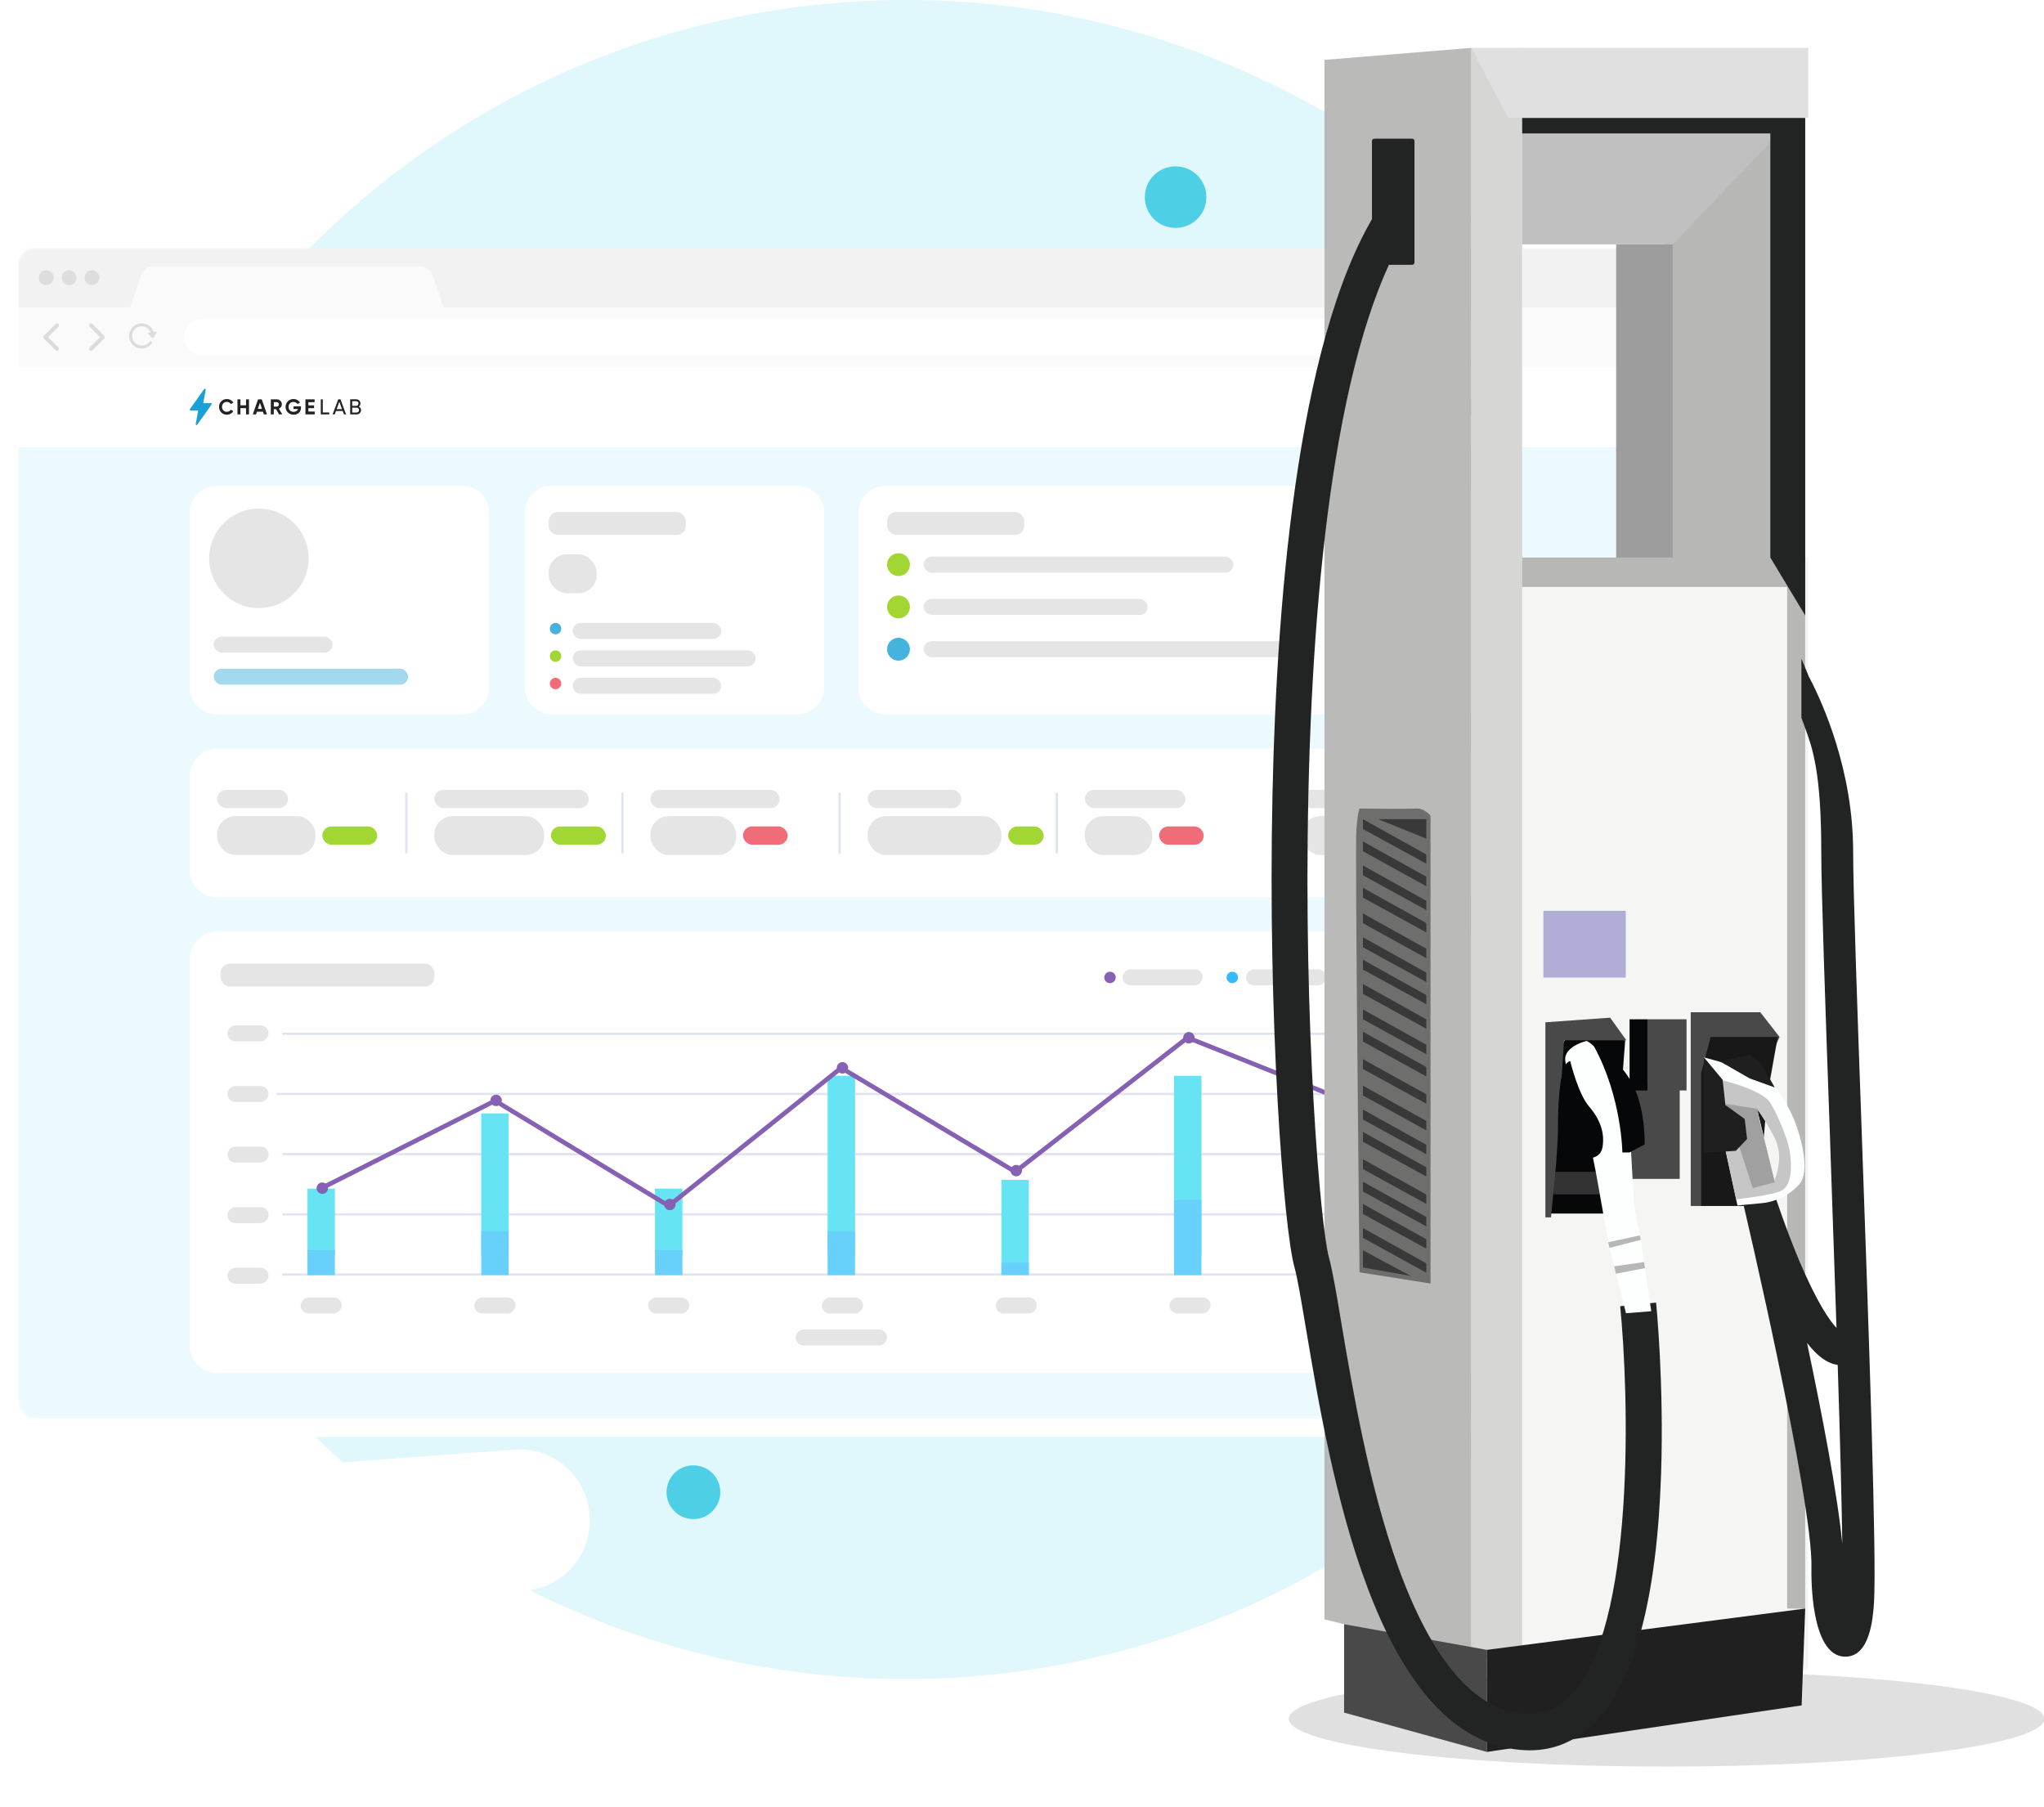 <svg fill="none" height="793" viewBox="0 0 897 793" width="897" xmlns="http://www.w3.org/2000/svg" xmlns:xlink="http://www.w3.org/1999/xlink"><filter id="a" color-interpolation-filters="sRGB" filterUnits="userSpaceOnUse" height="521.73" width="730.302" x="0" y="108.8"><feFlood flood-opacity="0" result="BackgroundImageFix"/><feColorMatrix in="SourceAlpha" type="matrix" values="0 0 0 0 0 0 0 0 0 0 0 0 0 0 0 0 0 0 127 0"/><feOffset dx="-8" dy="8"/><feColorMatrix type="matrix" values="0 0 0 0 0.878 0 0 0 0 0.878 0 0 0 0 0.878 0 0 0 1 0"/><feBlend in2="BackgroundImageFix" mode="normal" result="effect1_dropShadow"/><feBlend in="SourceGraphic" in2="effect1_dropShadow" mode="normal" result="shape"/></filter><clipPath id="b"><path d="m83.253 170.508h75.201v16.054h-75.201z"/></clipPath><clipPath id="c"><path d="m558 21h339.179v754.2h-339.179z"/></clipPath><mask id="d" height="515" maskUnits="userSpaceOnUse" width="723" x="8" y="108"><rect fill="#fff" height="513.73" rx="8" width="722.433" x="8" y="108.8"/></mask><mask height="755" maskUnits="userSpaceOnUse" width="332" x="535" y="38"><path d="m535.702 38h331.298v754.323h-331.298z" fill="#c4c4c4"/></mask><path d="m764.099 333.911c-6.2-66.4-29.8-127.2-65.9-178.1l-41.1 3c-16.9 1.2-31.7-11.5-32.9-28.4v-.7c-1.1-15.1 8.9-28.4 23-32-72.3-66.7-171-104.5-276.9-96.7-148 10.9-269.1 107.8-318 238.2l53-3.9c16.9-1.2 31.7 11.5 32.9 28.4v.7c1.2 16.9-11.5 31.7-28.4 32.9l-75 5.5c-5.4 29.9-7.1 60.9-4.8 92.6 7.2 98.4 52.5 184.9 120.4 246.3l75.4-5.6c16.9-1.2 31.7 11.5 32.9 28.4v.7c1.2 16.2-10.4 30.4-26.3 32.6 57.5 28.8 123.2 43 192 38 143.3-10.6 261.5-101.8 313.2-226l-54.3 4c-16.9 1.2-31.7-11.5-32.9-28.4v-.7c-1.2-16.9 11.5-31.7 28.4-32.9l78.8-5.8c5.2-24 7.9-48.9 8.2-74.2-.1.1-1-30.5-1.7-37.9z" fill="#e0f7fb"/><g fill="#4dcfe6"><path d="m529.399 86.511c0 7.5-6 13.5-13.5 13.5s-13.5-6-13.5-13.5 6-13.5 13.5-13.5 13.5 6 13.5 13.5z"/><path d="m305.299 126.311c0 9.1-7.3 16.4-16.4 16.4s-16.4-7.3-16.4-16.4 7.3-16.4 16.4-16.4c9 0 16.4 7.3 16.4 16.4z"/><path d="m316.099 654.811c0 6.5-5.3 11.8-11.8 11.8s-11.8-5.3-11.8-11.8 5.3-11.8 11.8-11.8c6.6.1 11.8 5.3 11.8 11.8z"/></g><g filter="url(#a)"><rect fill="#fff" height="513.73" rx="8" width="722.302" x="8" y="108.8"/></g><g mask="url(#d)"><path d="m8 160.976h722.433v461.554h-722.433z" fill="#ecfaff"/><path clip-rule="evenodd" d="m730.433 160.976h-722.433v35.118h722.433z" fill="#fff" fill-rule="evenodd"/><circle cx="583.939" cy="178.535" fill="#e5e5e5" r="8.027"/><rect fill="#e5e5e5" height="7.024" rx="3.512" transform="matrix(-1 0 0 1 650.664 175.023)" width="54.684"/><g clip-path="url(#b)"><g fill="#222"><path d="m99.556 181.982c-.999 0-1.807-.339-2.453-1.002-.646-.663-.969-1.473-.969-2.445s.323-1.797.969-2.445c.646-.648 1.469-.986 2.453-.986.588 0 1.146.147 1.66.427.514.279.896.662 1.175 1.134l-1.117.648c-.161-.295-.396-.53-.705-.692-.293-.162-.646-.251-1.013-.251-.646 0-1.16.192-1.542.604-.397.412-.588.928-.588 1.561 0 .634.191 1.149.588 1.561.397.413.911.604 1.542.604.382 0 .72-.088 1.028-.25.294-.162.529-.398.69-.678l1.117.649c-.279.471-.676.854-1.175 1.134-.5.294-1.058.427-1.66.427z"/><path d="m107.972 175.236h1.292v6.613h-1.292v-2.739h-2.453v2.739h-1.307v-6.613h1.307v2.622h2.453z"/><path d="m115.771 181.849-.397-1.193h-2.629l-.397 1.193h-1.41l2.306-6.613h1.616l2.321 6.613zm-2.615-2.415h1.822l-.896-2.696z"/><path d="m122.483 181.849-1.336-2.297h-.999v2.297h-1.307v-6.613h2.644c.602 0 1.131.221 1.556.648.426.427.647.943.647 1.547 0 .412-.118.78-.353 1.134-.235.353-.543.604-.925.78l1.454 2.489zm-2.32-5.39v1.958h1.336c.25 0 .456-.103.632-.279.176-.192.264-.428.264-.693s-.088-.5-.264-.692c-.176-.191-.397-.28-.632-.28z"/><path d="m132.089 178.3v.515c0 .943-.293 1.709-.896 2.298-.602.589-1.38.869-2.335.869-1.013 0-1.865-.339-2.526-1.002-.676-.663-1.014-1.473-1.014-2.43 0-.972.338-1.782.999-2.445s1.484-1.001 2.468-1.001c.617 0 1.175.147 1.689.427.514.279.896.662 1.189 1.119l-1.116.648c-.161-.265-.396-.486-.72-.663-.323-.162-.675-.25-1.057-.25-.632 0-1.146.206-1.542.618-.412.413-.602.928-.602 1.562 0 .633.205 1.134.616 1.546.412.413.955.604 1.631.604.499 0 .91-.118 1.248-.339s.558-.53.676-.913h-1.998v-1.149h3.305z"/><path d="m135.335 180.597h2.776v1.252h-4.068v-6.613h4.024v1.252h-2.732v1.399h2.497v1.223h-2.497z"/><path d="m141.651 181.01h2.849v.839h-3.716v-6.613h.867z"/><path d="m150.948 181.849-.544-1.487h-2.966l-.544 1.487h-.925l2.453-6.613h.998l2.453 6.613zm-3.217-2.297h2.365l-1.19-3.255z"/><path d="m157.454 178.417c.294.148.544.354.72.619s.264.574.264.928c0 .53-.176.972-.558 1.34-.367.354-.822.545-1.351.545h-2.849v-6.628h2.643c.515 0 .955.177 1.308.516.352.353.543.78.543 1.296.015.604-.235 1.046-.72 1.384zm-1.116-2.356h-1.762v2.018h1.762c.279 0 .514-.103.705-.295.191-.191.279-.442.279-.722 0-.279-.103-.515-.279-.721-.22-.177-.44-.28-.705-.28zm.191 4.963c.294 0 .544-.103.749-.309.191-.206.294-.457.294-.766 0-.294-.103-.545-.294-.751-.205-.206-.455-.309-.734-.309h-1.968v2.15z"/></g><path d="m92.551 176.901c-1.116 0-2.233 0-3.349 0 .162-.884.323-1.768.485-2.652.191-1.075.397-2.15.588-3.225 0 0 0 0 0-.015.073-.412-.411-.604-.661-.28-.441.604-.867 1.208-1.307 1.827-.881 1.237-1.762 2.474-2.644 3.711-.529.751-1.058 1.488-1.601 2.254-.162.235-.338.471-.514.721-.059.133-.147.251-.235.383-.162.221.059.545.308.545h3.349c-.162.884-.323 1.768-.485 2.651-.191 1.076-.397 2.151-.588 3.226v.015c-.073.412.411.604.661.28.441-.604.867-1.208 1.307-1.827l2.644-3.711c.529-.752 1.058-1.488 1.601-2.254.162-.235.338-.471.514-.722.088-.132.176-.25.264-.382.132-.236-.088-.545-.338-.545z" fill="#18a0d7"/></g><path clip-rule="evenodd" d="m388.741 213.152c-6.627 0-12 5.372-12 12v76.338c0 6.627 5.373 12 12 12h254.438c6.627 0 12-5.373 12-12v-76.338c0-6.628-5.373-12-12-12z" fill="#fff" fill-rule="evenodd"/><circle cx="394.3" cy="284.893" fill="#18a0d7" fill-opacity=".8" r="5.017"/><circle cx="394.3" cy="266.331" fill="#89cb00" fill-opacity=".8" r="5.017"/><circle cx="394.3" cy="247.768" fill="#89cb00" fill-opacity=".8" r="5.017"/><rect fill="#e5e5e5" height="10.034" rx="4" width="60.203" x="389.283" y="224.691"/><rect fill="#e5e5e5" height="7.024" rx="3.512" width="135.958" x="405.338" y="244.256"/><rect fill="#e5e5e5" height="7.024" rx="3.512" transform="matrix(-1 0 0 1 643.139 226.196)" width="35.118"/><rect fill="#e5e5e5" height="7.024" rx="3.512" width="98.331" x="405.338" y="262.819"/><rect fill="#e5e5e5" height="7.024" rx="3.512" width="170.574" x="405.338" y="281.381"/><path clip-rule="evenodd" d="m242.248 213.152c-6.627 0-12 5.372-12 12v76.338c0 6.627 5.373 12 12 12h107.443c6.627 0 12-5.373 12-12v-76.338c0-6.628-5.373-12-12-12z" fill="#fff" fill-rule="evenodd"/><rect fill="#e5e5e5" height="10.034" rx="4" width="60.203" x="240.783" y="224.691"/><rect fill="#e5e5e5" height="7.024" rx="3.512" width="65.22" x="251.319" y="273.354"/><rect fill="#e5e5e5" height="17.057" rx="8" width="21.071" x="240.783" y="243.253"/><rect fill="#e5e5e5" height="7.024" rx="3.512" width="80.27" x="251.319" y="285.395"/><rect fill="#e5e5e5" height="7.024" rx="3.512" width="65.22" x="251.319" y="297.436"/><circle cx="243.794" cy="275.863" fill="#18a0d7" fill-opacity=".8" r="2.508"/><circle cx="243.794" cy="287.903" fill="#89cb00" fill-opacity=".8" r="2.508"/><circle cx="243.794" cy="299.944" fill="#eb4856" fill-opacity=".8" r="2.508"/><path clip-rule="evenodd" d="m95.253 213.152c-6.627 0-12 5.372-12 12v76.338c0 6.627 5.373 12 12 12h107.443c6.627 0 12-5.373 12-12v-76.338c0-6.628-5.373-12-12-12z" fill="#fff" fill-rule="evenodd"/><rect fill="#18a0d7" fill-opacity=".4" height="7.024" rx="3.512" width="85.287" x="93.788" y="293.422"/><rect fill="#e5e5e5" height="7.024" rx="3.512" width="52.176" x="93.788" y="279.375"/><circle cx="113.606" cy="245.009" fill="#e5e5e5" r="21.823"/><path clip-rule="evenodd" d="m95.253 328.54c-6.627 0-12 5.373-12 12v41.22c0 6.627 5.373 12 12 12h547.926c6.627 0 12-5.373 12-12v-41.22c0-6.627-5.373-12-12-12z" fill="#fff" fill-rule="evenodd"/><rect fill="#89cb00" fill-opacity=".8" height="8.027" rx="4" width="24.081" x="141.448" y="362.655"/><rect fill="#e5e5e5" height="17.057" rx="8" width="43.145" x="95.293" y="358.14"/><rect fill="#e5e5e5" height="8.027" rx="4" width="31.105" x="95.293" y="346.601"/><rect fill="#89cb00" fill-opacity=".8" height="8.027" rx="4" width="24.081" x="241.786" y="362.655"/><rect fill="#e5e5e5" height="17.057" rx="8" width="48.162" x="190.614" y="358.14"/><rect fill="#e5e5e5" height="8.027" rx="4" width="67.728" x="190.614" y="346.601"/><rect fill="#89cb00" fill-opacity=".8" height="8.027" rx="4" width="15.552" x="442.463" y="362.655"/><rect fill="#e5e5e5" height="17.057" rx="8" width="58.698" x="380.755" y="358.14"/><rect fill="#e5e5e5" height="8.027" rx="4" width="41.139" x="380.755" y="346.601"/><rect fill="#89cb00" fill-opacity=".8" height="8.027" rx="4" width="20.068" x="598.487" y="362.655"/><rect fill="#e5e5e5" height="17.057" rx="8" width="24.081" x="571.396" y="358.14"/><rect fill="#e5e5e5" height="8.027" rx="4" width="48.664" x="571.397" y="346.601"/><rect fill="#eb4856" fill-opacity=".8" height="8.027" rx="4" width="19.566" x="326.07" y="362.655"/><rect fill="#e5e5e5" height="17.057" rx="8" width="37.627" x="285.434" y="358.14"/><rect fill="#e5e5e5" height="8.027" rx="4" width="56.691" x="285.434" y="346.601"/><rect fill="#eb4856" fill-opacity=".8" height="8.027" rx="4" width="19.566" x="508.686" y="362.655"/><rect fill="#e5e5e5" height="17.057" rx="8" width="29.6" x="476.076" y="358.14"/><rect fill="#e5e5e5" height="8.027" rx="4" width="44.149" x="476.076" y="346.601"/><path d="m178.323 348.357v25.607" stroke="#dfe4f0" stroke-linecap="square"/><path d="m273.142 348.372v25.578" stroke="#dfe4f0" stroke-linecap="square"/><path d="m368.464 348.372v25.578" stroke="#dfe4f0" stroke-linecap="square"/><path d="m463.784 348.372v25.578" stroke="#dfe4f0" stroke-linecap="square"/><path d="m559.105 348.372v25.578" stroke="#dfe4f0" stroke-linecap="square"/><path clip-rule="evenodd" d="m95.253 408.811c-6.627 0-12 5.372-12 12v169.652c0 6.627 5.373 12 12 12h547.926c6.627 0 12-5.373 12-12v-169.652c0-6.628-5.373-12-12-12z" fill="#fff" fill-rule="evenodd"/><path d="m124.392 532.869h489.648" stroke="#dfe4f0" stroke-linecap="square"/><path d="m124.392 506.462h489.648" stroke="#dfe4f0" stroke-linecap="square"/><path d="m121.883 480.055h489.649" stroke="#dfe4f0" stroke-linecap="square"/><path d="m124.392 453.648h489.648" stroke="#dfe4f0" stroke-linecap="square"/><path d="m124.392 559.276h489.648" stroke="#dfe4f0" stroke-linecap="square"/><g fill="#e5e5e5"><rect height="10.034" rx="4" width="93.816" x="96.799" y="422.858"/><rect height="7.024" rx="3.512" transform="matrix(-1 0 0 1 389.283 583.398)" width="40.135"/><rect height="7.024" rx="3.512" transform="matrix(-1 0 0 1 378.748 569.351)" width="18.061"/><rect height="7.024" rx="3.512" transform="matrix(-1 0 0 1 455.005 569.351)" width="18.061"/><rect height="7.024" rx="3.512" transform="matrix(-1 0 0 1 531.262 569.351)" width="18.061"/><rect height="7.024" rx="3.512" transform="matrix(-1 0 0 1 607.519 569.351)" width="18.061"/><rect height="7.024" rx="3.512" transform="matrix(-1 0 0 1 302.491 569.351)" width="18.061"/><rect height="7.024" rx="3.512" transform="matrix(-1 0 0 1 226.234 569.351)" width="18.061"/><rect height="7.024" rx="3.512" transform="matrix(-1 0 0 1 149.978 569.351)" width="18.061"/><rect height="7.024" rx="3.512" transform="matrix(-1 0 0 1 117.869 556.307)" width="18.061"/><rect height="7.024" rx="3.512" transform="matrix(-1 0 0 1 117.869 529.718)" width="18.061"/><rect height="7.024" rx="3.512" transform="matrix(-1 0 0 1 117.869 503.128)" width="18.061"/><rect height="7.024" rx="3.512" transform="matrix(-1 0 0 1 117.869 476.539)" width="18.061"/><rect height="7.024" rx="3.512" transform="matrix(-1 0 0 1 117.869 449.949)" width="18.061"/><rect height="7.024" rx="3.512" transform="matrix(-1 0 0 1 639.124 556.307)" width="18.061"/><rect height="7.024" rx="3.512" transform="matrix(-1 0 0 1 639.124 529.718)" width="18.061"/><rect height="7.024" rx="3.512" transform="matrix(-1 0 0 1 639.124 503.128)" width="18.061"/><rect height="7.024" rx="3.512" transform="matrix(-1 0 0 1 639.124 476.539)" width="18.061"/><rect height="7.024" rx="3.512" transform="matrix(-1 0 0 1 639.124 449.949)" width="18.061"/></g><path clip-rule="evenodd" d="m293.461 532.044c1.385 0 2.508-1.232 2.508-2.751s-1.123-2.751-2.508-2.751c-1.386 0-2.509 1.232-2.509 2.751s1.123 2.751 2.509 2.751z" fill="#7ed321" fill-rule="evenodd"/><path clip-rule="evenodd" d="m521.729 428.066 2.509 2.751 2.508-2.751z" fill="#000" fill-opacity=".54" fill-rule="evenodd"/><rect fill="#e5e5e5" height="7.024" rx="3.512" transform="matrix(-1 0 0 1 527.75 425.366)" width="35.118"/><rect fill="#e5e5e5" height="7.024" rx="3.512" transform="matrix(-1 0 0 1 581.933 425.366)" width="35.118"/><rect fill="#e5e5e5" height="7.024" rx="3.512" transform="matrix(-1 0 0 1 637.118 425.366)" width="38.63"/><path clip-rule="evenodd" d="m487.113 431.432c1.385 0 2.508-1.123 2.508-2.508 0-1.386-1.123-2.509-2.508-2.509s-2.509 1.123-2.509 2.509c0 1.385 1.124 2.508 2.509 2.508z" fill="#8560b3" fill-rule="evenodd"/><path clip-rule="evenodd" d="m540.794 431.432c1.385 0 2.508-1.123 2.508-2.508 0-1.386-1.123-2.509-2.508-2.509-1.386 0-2.509 1.123-2.509 2.509 0 1.385 1.123 2.508 2.509 2.508z" fill="#00a9ff" fill-opacity=".8" fill-rule="evenodd"/><path clip-rule="evenodd" d="m591.465 431.432c1.385 0 2.508-1.123 2.508-2.508 0-1.386-1.123-2.509-2.508-2.509-1.386 0-2.509 1.123-2.509 2.509 0 1.385 1.123 2.508 2.509 2.508z" fill="#04cbee" fill-opacity=".8" fill-rule="evenodd"/><path d="m134.927 521.591h12.04v29.158h-12.04z" fill="#67e4f4"/><path d="m211.184 488.582h12.04v62.167h-12.04z" fill="#67e4f4"/><path d="m287.44 521.591h12.04v29.158h-12.04z" fill="#67e4f4"/><path d="m134.927 548.548h12.04v11.003h-12.04z" fill="#68d1fb"/><path d="m211.184 540.296h12.04v19.255h-12.04z" fill="#68d1fb"/><path d="m287.44 548.548h12.04v11.003h-12.04z" fill="#68d1fb"/><path d="m363.195 472.078h12.04v78.671h-12.04z" fill="#67e4f4"/><path d="m363.195 540.296h12.04v19.255h-12.04z" fill="#68d1fb"/><path d="m439.452 517.74h12.04v41.261h-12.04z" fill="#67e4f4"/><path d="m439.452 554.05h12.04v5.501h-12.04z" fill="#68d1fb"/><path d="m515.207 472.078h12.04v78.671h-12.04z" fill="#67e4f4"/><path d="m515.207 526.542h12.04v33.009h-12.04z" fill="#68d1fb"/><path d="m591.464 495.734h12.04v55.015h-12.04z" fill="#67e4f4"/><path d="m591.464 540.296h12.04v19.255h-12.04z" fill="#68d1fb"/><path d="m140.947 521.464 76.327-38.435 76.211 46.128 75.678-60.56 76.351 45.607 75.649-58.877 76.322 30.474" stroke="#8560b3" stroke-width="2"/><path clip-rule="evenodd" d="m369.717 471.091c1.386 0 2.509-1.123 2.509-2.508s-1.123-2.509-2.509-2.509c-1.385 0-2.508 1.124-2.508 2.509s1.123 2.508 2.508 2.508z" fill="#8560b3" fill-rule="evenodd"/><path clip-rule="evenodd" d="m445.974 516.203c1.386 0 2.509-1.123 2.509-2.508s-1.123-2.508-2.509-2.508c-1.385 0-2.508 1.123-2.508 2.508s1.123 2.508 2.508 2.508z" fill="#8560b3" fill-rule="evenodd"/><path clip-rule="evenodd" d="m521.729 457.888c1.386 0 2.509-1.123 2.509-2.509 0-1.385-1.123-2.508-2.509-2.508-1.385 0-2.508 1.123-2.508 2.508 0 1.386 1.123 2.509 2.508 2.509z" fill="#8560b3" fill-rule="evenodd"/><path clip-rule="evenodd" d="m597.986 488.146c1.385 0 2.508-1.123 2.508-2.509 0-1.385-1.123-2.508-2.508-2.508s-2.508 1.123-2.508 2.508c0 1.386 1.123 2.509 2.508 2.509z" fill="#8560b3" fill-rule="evenodd"/><path clip-rule="evenodd" d="m141.449 523.906c1.385 0 2.508-1.124 2.508-2.509s-1.123-2.508-2.508-2.508c-1.386 0-2.509 1.123-2.509 2.508s1.123 2.509 2.509 2.509z" fill="#8560b3" fill-rule="evenodd"/><path clip-rule="evenodd" d="m217.706 485.395c1.385 0 2.508-1.123 2.508-2.508 0-1.386-1.123-2.509-2.508-2.509-1.386 0-2.509 1.123-2.509 2.509 0 1.385 1.123 2.508 2.509 2.508z" fill="#8560b3" fill-rule="evenodd"/><path clip-rule="evenodd" d="m293.963 531.058c1.385 0 2.508-1.124 2.508-2.509s-1.123-2.508-2.508-2.508c-1.386 0-2.509 1.123-2.509 2.508s1.123 2.509 2.509 2.509z" fill="#8560b3" fill-rule="evenodd"/><path d="m8 108.8h722.433v26.088h-722.433z" fill="#f2f2f2"/><circle cx="20.291" cy="121.844" fill="#ddd" r="3.261"/><circle cx="30.325" cy="121.844" fill="#ddd" r="3.261"/><circle cx="40.359" cy="121.844" fill="#ddd" r="3.261"/><path d="m8 134.888h722.433v26.088h-722.433z" fill="#fafafa"/><path d="m61.818 120.93c.817-2.45 3.11-4.103 5.692-4.103h116.773c2.583 0 4.875 1.653 5.692 4.103l4.653 13.958h-137.463z" fill="#fafafa"/><rect fill="#fff" height="16.054" rx="8.027" width="576.943" x="80.745" y="139.905"/><path d="m62.412 141.917c1.102.044 2.165.415 3.055 1.066.89.652 1.565 1.553 1.94 2.59.01.028.029.052.054.067s.055.021.084.016l.865-.127c.047-.006.096.001.139.02.044.019.082.05.109.089.027.04.043.086.044.134.002.049-.01.096-.034.138l-1.372 2.408c-.02.034-.047.063-.079.085s-.07.036-.109.041c-.011.001-.023.001-.034 0-.068 0-.132-.027-.18-.074l-1.931-1.919c-.034-.034-.057-.076-.068-.122-.011-.047-.009-.095.006-.14s.042-.085.078-.116.08-.05.127-.057l.879-.131c.02-.003.038-.01.054-.022.016-.011.03-.026.039-.043.009-.018.015-.037.016-.057.001-.02-.003-.039-.011-.057-.305-.691-.79-1.288-1.403-1.728-.614-.441-1.334-.709-2.086-.777s-1.509.067-2.192.39c-.683.323-1.266.823-1.69 1.448-.424.625-.673 1.352-.722 2.106-.048.754.106 1.506.447 2.18s.856 1.245 1.492 1.652c.636.408 1.369.638 2.124.666.69.027 1.375-.115 1.997-.416.622-.3 1.16-.748 1.567-1.306.104-.126.253-.207.415-.227.162-.02.326.023.458.12s.221.24.251.402c.029.161-.005.327-.094.464-.512.697-1.18 1.264-1.952 1.655-.771.39-1.624.594-2.489.594-.068 0-.136 0-.205-.004-.726-.022-1.44-.188-2.102-.487s-1.257-.727-1.753-1.257c-.496-.531-.882-1.154-1.136-1.834-.254-.681-.371-1.404-.344-2.13.027-.726.197-1.439.5-2.099.303-.659.734-1.253 1.268-1.745.534-.493 1.159-.875 1.841-1.125s1.406-.362 2.132-.331z" fill="#dcdcdc"/><path d="m25.649 153.701c.161-.162.251-.38.251-.608 0-.229-.09-.447-.251-.609l-4.42-4.43c-.032-.033-.05-.077-.05-.122 0-.046.018-.09.05-.122l4.42-4.431c.161-.161.252-.379.252-.607 0-.113-.022-.224-.065-.329-.043-.104-.106-.199-.186-.279-.08-.079-.174-.143-.278-.186-.104-.043-.216-.066-.329-.066s-.225.022-.329.065-.199.106-.279.186l-5.148 5.16c-.161.162-.251.381-.251.609s.09.447.251.608l5.148 5.161c.08.08.174.143.278.186.104.043.216.066.328.066s.224-.023.328-.066c.104-.043.199-.106.278-.186z" fill="#dcdcdc"/><path d="m39.357 142.164c-.161.161-.252.38-.252.608s.09.447.252.608l4.42 4.431c.032.032.05.076.05.122 0 .045-.018.089-.05.122l-4.42 4.43c-.161.161-.252.379-.253.607s.09.447.251.608c.161.161.379.252.607.253.228 0 .447-.09.608-.251l5.148-5.161c.161-.162.251-.38.251-.608s-.09-.447-.251-.609l-5.148-5.16c-.08-.08-.174-.143-.278-.187-.104-.043-.216-.065-.328-.065s-.224.022-.328.065c-.104.044-.199.107-.278.187z" fill="#dcdcdc"/></g><g clip-path="url(#c)"><path d="m793.446 244.656h-147.725v488.136h147.725z" fill="#f5f5f4"/><path d="m581.229 26.279v684.341l64.492 15.837v-705.457z" fill="#babab9"/><path d="m792.213 257.589v448.28h-7.918v-456.902z" fill="#b7b7b6"/><path d="m780.952 455.026-.352-.44-8.095-10.382h-30.53v84.992h5.279" fill="#4a494a"/><path d="m751.213 455.026h28.947l-4.487 24.987-4.224 49.183h-24.899v-58.333l4.135-15.837" fill="#171817"/><path d="m737.136 474.734h-22.348v42.584h22.348z" fill="#4a494a"/><path d="m713.205 456.522-5.719 76.018h-27.891l5.807-73.555 2.639-5.367z" fill="#060708"/><path d="m713.732 514.239h-31.938v9.854h31.938z" fill="#333334"/><path d="m730.097 107.224v137.432l30.266 8.358 23.932-8.358v-186.087l-33.082 6.863z" fill="#b7b7b6"/><path d="m897.179 754.26c0 11.526-74.259 20.94-165.85 20.94-91.592 0-165.763-9.414-165.763-20.94s74.259-20.94 165.85-20.94c91.592 0 165.763 9.414 165.763 20.94z" fill="#e0e0e0"/><path d="m645.721 21 11.174 4.575 11.086-4.575v705.457l-14.078 1.408-8.182-1.408z" fill="#d6d6d5"/><path d="m734.057 107.224h-24.812v137.52h24.812z" fill="#9c9d9c"/><path d="m667.98 107.224h66.077l46.543-48.655h-112.62z" fill="#c1c0c0"/><path d="m667.98 244.656h68.364 55.87v12.933h-124.234z" fill="#b7b7b6"/><path d="m713.467 399.684h-36.161v29.298h36.161z" fill="#b0add7"/><path d="m713.731 456.522h-27.363l-3.431 53.67-2.288 24.02h-2.463v-85.609l28.418-2.024z" fill="#4a494a"/><path d="m740.128 447.283h-17.157v31.235h17.157z" fill="#4a494a"/><path d="m722.97 447.283h-7.83v31.235h7.83z" fill="#060708"/><path d="m620.733 115.143c0 .616-.44 1.056-1.056 1.056h-16.541c-.616 0-1.056-.44-1.056-1.056v-53.23c0-.616.44-1.056 1.056-1.056h16.541c.616 0 1.056.44 1.056 1.056z" fill="#222424"/><path d="m589.851 712.731v38.801l62.644 17.245v-44.784z" fill="#4a494a"/><path d="m792.214 705.869-139.719 18.124v44.784l138.135-20.412z" fill="#202021"/><path d="m809.811 725.225c-.088 0-.264 0-.352 0-10.734-.528-13.11-23.668-12.758-37.305.704-30.003-30.09-160.571-30.354-161.891l10.206-2.816c.088.176 5.015 15.574 11.702 31.323 10.91 25.603 17.509 30.97 19.62 32.026-.88-27.891-2.023-57.806-2.991-86.4-2.112-58.862-3.872-109.629-3.872-126.434 0-39.768-5.103-48.479-8.622-59.037v-16.981c.528 1.232 19.181 33.962 19.181 75.93 0 16.629 1.759 67.308 3.871 126.082 3.079 86.576 6.511 184.59 5.279 203.419-.528 6.159-1.584 22.084-10.91 22.084zm-20.412-144.382c8.534 40.033 18.212 89.392 17.772 107.341-.264 9.854.88 16.981 2.024 21.468.352-1.848.616-4.135.792-7.127.792-11.35-.264-53.846-1.936-105.053-.968 0-1.936-.176-2.903-.528-3.432-1.144-8.535-4.135-15.749-16.101z" fill="#222424"/><path d="m809.811 726.985c-.176 0-.264 0-.44 0-14.869-.704-14.517-35.194-14.429-39.153.704-29.475-30.003-160.131-30.355-161.451l-.352-1.672 13.462-3.695.528 1.583c.088.176 5.015 15.574 11.614 31.235 7.654 17.861 13.021 25.603 16.101 28.859-.88-26.572-1.848-54.814-2.816-82.178v-.351c-2.111-58.862-3.871-109.629-3.871-126.522 0-34.929-3.871-45.487-7.303-54.814-.44-1.232-.879-2.375-1.319-3.607l-.088-.264v-25.955l3.343 8.094c0 .088.176.264.352.616 5.719 10.998 19.005 40.473 19.005 76.018 0 16.629 1.759 67.308 3.871 125.994v.176c3.079 86.488 6.511 184.59 5.279 203.419-.44 6.511-1.672 23.668-12.582 23.668zm-41.44-199.724c3.607 15.309 30.706 132.152 30.002 160.659-.352 14.077 2.376 35.105 11.086 35.545h.264c7.655 0 8.711-15.397 9.063-20.412 1.231-18.653-2.2-116.667-5.28-203.067v-.176c-2.111-58.774-3.871-109.453-3.871-126.17 0-29.65-9.414-54.902-15.661-68.363v9.062c.352 1.056.792 2.2 1.144 3.255 3.519 9.591 7.478 20.501 7.478 56.046 0 16.805 1.76 67.572 3.872 126.346v.352c1.056 28.682 2.111 58.333 2.991 86.048l.088 2.991-2.639-1.407c-3.08-1.584-9.767-7.919-20.413-32.906-5.455-12.846-9.766-25.516-11.262-29.915zm41.264 190.661-2.111-7.83c-1.056-4.136-2.376-11.262-2.112-21.996.44-17.861-9.414-68.012-17.773-106.901l-2.199-10.382 5.455 9.062c7.126 11.79 11.877 14.43 14.869 15.309.792.264 1.584.352 2.463.44l1.672.088.088 1.672c2.024 61.853 2.64 95.375 1.936 105.229-.176 2.728-.44 5.191-.792 7.303zm-16.629-128.632c6.599 31.234 13.55 67.395 15.485 88.336-.264-17.421-.879-43.289-2.023-78.658-.528-.088-1.144-.264-1.672-.352-2.727-.792-6.687-2.728-11.79-9.326z" fill="#222424"/><path d="m671.412 768.073c-1.32 0-2.728-.088-4.135-.176-63.965-5.719-83.585-122.21-94.143-184.766-2.112-12.406-3.696-22.172-5.103-27.187-4.664-16.805-11.79-108.485-9.591-208.083 1.936-89.128 11.966-206.499 48.568-259.465l13.021 8.974c-14.693 21.292-26.131 56.662-34.05 105.229-6.599 40.649-10.558 89.656-11.79 145.614-2.287 102.765 5.367 190.31 8.975 203.419 1.584 5.895 3.343 16.013 5.455 28.771 4.839 28.507 12.054 71.531 25.075 107.517 14.782 40.648 33.17 62.205 54.814 64.14 7.919.704 14.518-1.759 20.237-7.478 29.386-29.651 26.043-133.736 22.26-171.394l15.749-1.583c.176 1.407 3.519 35.721 2.2 75.314-1.848 54.55-11.614 91.152-28.947 108.749-8.007 8.182-17.685 12.405-28.595 12.405z" fill="#222424"/><path d="m776.905 58.569h-108.925v-6.863h124.234v218.377l-15.309-25.427" fill="#222424"/><path d="m645.721 21h147.813v30.706h-131.712z" fill="#e0e0e0"/><path d="m787.286 491.187c-3.255-7.83-8.446-14.517-8.446-14.517l-23.404-10.558-7.655-2.112 8.007 34.138 6.687 30.882s6.422-.703 10.734-1.055c4.311-.264 11.702-2.816 16.453-8.359 4.751-5.367.88-20.5-2.376-28.419zm-8.622 26.835-7.655-31.498s3.431 4.311 7.831 12.934c4.399 8.71-.176 18.564-.176 18.564z" fill="#fdfefe"/><path d="m750.068 473.502 5.807 24.636 6.071 28.155c5.191-.616 14.606-1.848 19.005-3.431 6.159-2.112 5.103-12.846 4.575-17.069-.528-4.312-4.311-14.518-8.447-21.557-4.135-6.95-25.515-11.174-25.515-11.174zm28.771 25.956c4.399 8.71-.176 18.564-.176 18.564l-7.654-31.498s3.431 4.311 7.83 12.934z" fill="#c7c6c6"/><path d="m757.195 484.412 14.342 2.2s-.44 2.112 1.495 8.886c1.936 6.863 5.807 23.316 5.807 23.316l-9.678 2.552z" fill="#a1a0a0"/><path d="m747.781 466.288v39.593l13.99-.88 4.927-5.191-1.056-8.799-8.446-6.071-1.232-11.086-8.183-9.854z" fill="#1f1f1f"/><path d="m754.644 465.672 13.197 7.566 10.998 3.96-5.895-10.382-4.927-3.872z" fill="#1f1f1f"/><path d="m696.311 456.785s-13.726 3.08-8.095 12.23c5.631 9.151 10.911 39.945 11.526 42.409.616 2.463 6.159 34.489 6.159 34.489l7.655 30.355 11.086-.88-4.575-31.41s-2.816-12.934-3.08-17.245-1.583-28.155-1.583-28.155-8.007-36.602-19.093-41.793z" fill="#fdfefe"/><path d="m699.566 459.249s9.767 3.959 16.277 15.397c6.511 11.526 5.895 27.539 5.895 27.539l-6.598 3.52h-3.168c0 .088-.264-24.284-12.406-46.456z" fill="#060708"/><path d="m689.096 465.672s3.431 14.341 8.271 19.884c4.839 5.631 6.95 11.614 5.894 17.861-1.055 6.159-8.358 5.015-11.789 4.751-3.432-.264-7.479.264-7.479.264s-2.112-41.88 5.103-42.76z" fill="#060708"/><path d="m705.726 545.121 13.901-2.991.44 1.936-13.726 3.519z" fill="#b7b7b6"/><path d="m708.364 555.68 13.11-1.848.44 2.639-12.758 2.464z" fill="#b7b7b6"/><path d="m596.625 354.812s-.88 1.76-1.408 9.854c-.616 8.095 1.408 193.653 1.408 193.653l31.146 4.927v-205.267s-2.639-3.431-6.334-3.167c-3.784.264-24.812 0-24.812 0z" fill="#6e6e6d"/><g fill="#393939"><path d="m598.12 548.641v7.566l20.94 3.696z"/><path d="m598.12 543.186 27.803 15.309v-4.135l-27.803-15.485z"/><path d="m598.12 532.716 27.803 15.221v-4.135l-27.803-15.485z"/><path d="m598.12 522.862 27.803 15.309v-4.136l-27.803-15.485z"/><path d="m598.12 513.007 27.803 15.309v-4.135l-27.803-15.485z"/><path d="m598.12 501.041 27.803 15.222v-4.048l-27.803-15.485z"/><path d="m598.12 491.275 27.803 15.221v-4.135l-27.803-15.485z"/><path d="m598.12 480.717 27.803 15.309v-4.135l-27.803-15.485z"/><path d="m598.12 469.103 27.803 15.221v-4.135l-27.803-15.397z"/><path d="m598.12 457.049 27.803 15.31v-4.136l-27.803-15.485z"/><path d="m598.12 447.283 27.803 15.309v-4.135l-27.803-15.485z"/><path d="m598.12 436.109 27.803 15.309v-4.135l-27.803-15.485z"/><path d="m598.12 425.463 27.803 15.221v-4.047l-27.803-15.485z"/><path d="m598.12 415.697 27.803 15.221v-4.135l-27.803-15.485z"/><path d="m598.12 405.139 27.803 15.309v-4.135l-27.803-15.485z"/><path d="m598.12 393.877 27.803 15.309v-4.135l-27.803-15.485z"/><path d="m598.12 384.111 27.803 15.221v-4.047l-27.803-15.486z"/><path d="m598.12 373.552 27.803 15.31v-4.136l-27.803-15.485z"/><path d="m598.12 363.786 27.803 15.221v-4.047l-27.803-15.485z"/><path d="m604.807 359.475h21.116v8.534z"/></g></g></svg>